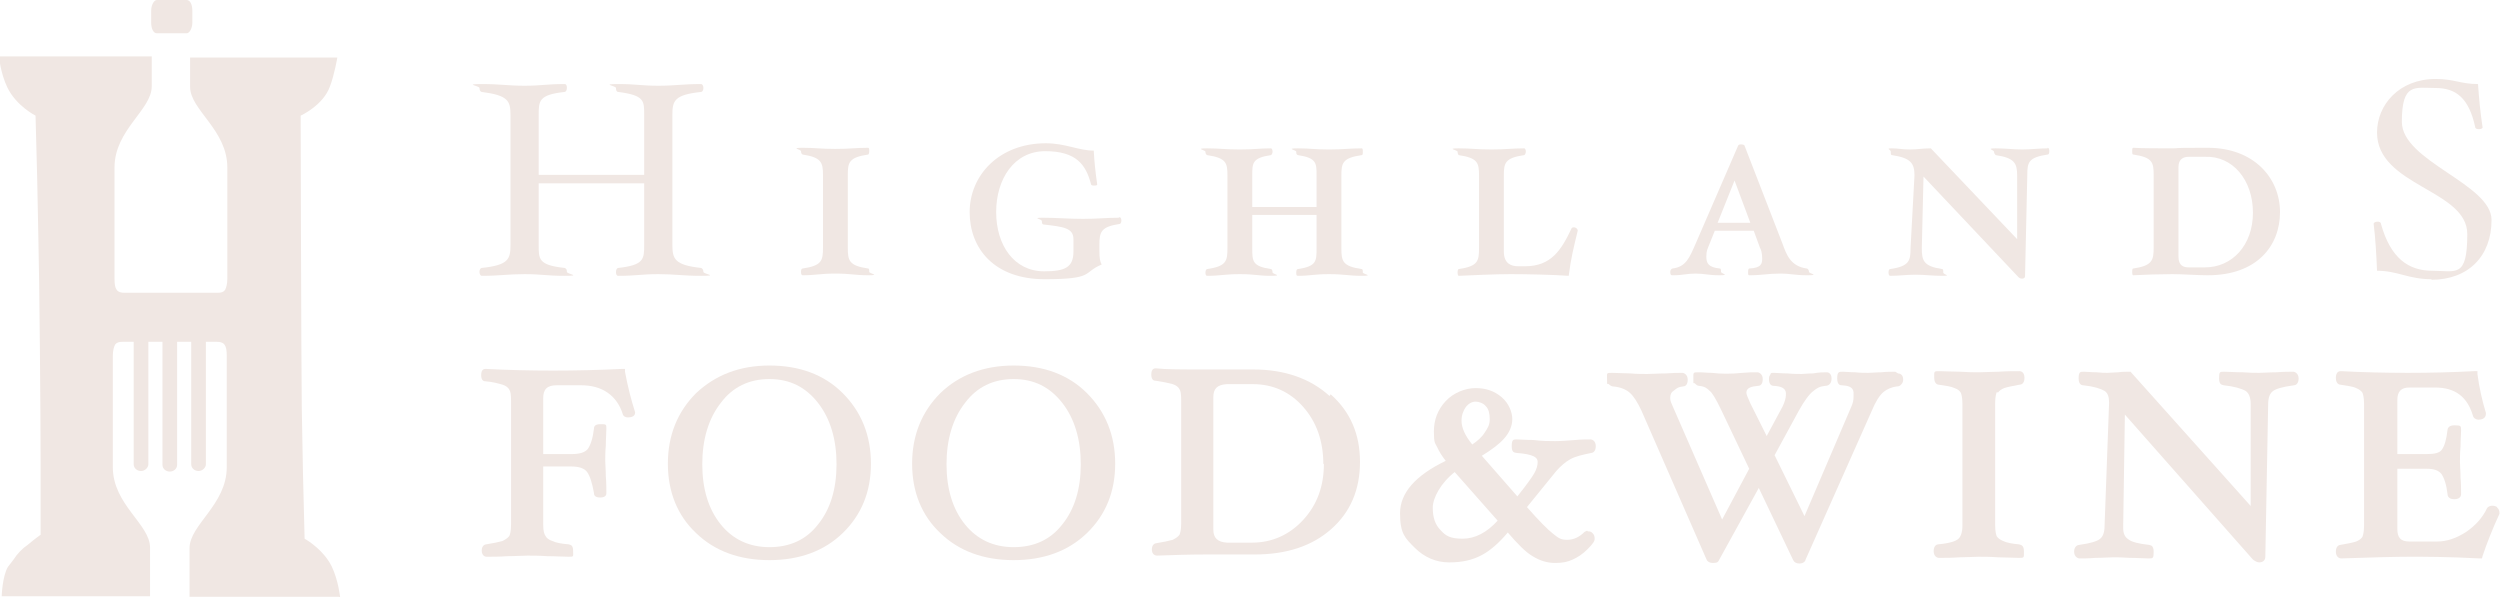 <svg xmlns="http://www.w3.org/2000/svg" id="Layer_1" viewBox="0 0 443.2 105.9"><defs><style>      .st0 {        fill: #f0e7e3;      }    </style></defs><path class="st0" d="M281.4,94.1h-.1l-.4.2c-.9.9-1.9,1.4-3.1,1.4s-1.6-.4-2.5-1.1c-.9-.7-2.5-2.3-4.6-4.7l5.2-6.4c.8-.9,1.6-1.6,2.5-2.1.9-.5,2.2-.8,3.7-1.1.2,0,.8-.2.8-1.2s-.7-1.2-.9-1.2c-.7,0-1.6,0-2.7.1-1.4.1-2.5.2-3.6.2s-2.3,0-3.9-.2c-1.3,0-2.3-.1-2.9-.1s-.9,0-.9,1.2.5,1.1.9,1.2c1.4.1,2.4.3,3,.6.6.3.7.7.7,1,0,.6-.2,1.3-.6,2-.4.7-1.4,2.1-3,4.1l-6.3-7.2c1.8-1.1,3.1-2.1,3.9-3,1-1.1,1.5-2.3,1.5-3.5s-.6-2.8-1.9-3.9c-1.3-1.1-2.8-1.6-4.6-1.6s-3.9.8-5.3,2.3c-1.4,1.5-2.1,3.3-2.1,5.4s.2,2,.6,2.8c.3.7.8,1.5,1.5,2.4-5.4,2.6-8.1,5.7-8.1,9.3s.9,4.4,2.6,6.1c1.7,1.7,3.8,2.6,6.1,2.6s4.1-.4,5.8-1.3c1.5-.8,3.1-2.2,4.6-4,1.8,2.1,3.2,3.5,4.4,4.2,1.3.8,2.6,1.2,4,1.2s2.2-.2,3.1-.6c.9-.4,1.8-1,2.6-1.8,1.1-1.1,1.3-1.5,1.3-1.9s-.1-.7-.3-.9c-.3-.4-.6-.4-.9-.4ZM259.1,74.6c0-1,.3-1.8.8-2.5.5-.6,1.1-.9,1.7-.9s1.4.3,1.8.8c.5.5.7,1.3.7,2.3s-.3,1.5-.9,2.4c-.5.8-1.3,1.5-2.2,2.1-1.3-1.6-1.9-3-1.9-4.2ZM257.9,83.7l7.6,8.6c-1.9,2.1-4,3.2-6.2,3.2s-3-.5-3.9-1.5c-1-1-1.4-2.3-1.4-4s1.4-4.4,4-6.4Z"></path><g><path class="st0" d="M124.7,48.2c0-.4-.2-.6-.4-.7-4.7-.5-5.1-1.6-5.1-4.1v-23c0-2.5.3-3.6,5.1-4.1.2,0,.4-.3.4-.7s-.2-.7-.4-.7c-3.3,0-4.5.3-7.6.3s-3.9-.3-7.1-.3-.4.3-.4.7.1.7.4.7c4.7.6,4.6,1.6,4.6,4.1v10.6h-18.7v-10.6c0-2.5,0-3.6,4.6-4.1.2,0,.4-.3.4-.7s-.1-.7-.4-.7c-3.2,0-4.1.3-7.1.3s-4.3-.3-7.6-.3-.4.3-.4.7.2.7.4.7c4.7.6,5.1,1.6,5.1,4.1v23c0,2.5-.3,3.6-5.1,4.1-.2,0-.4.3-.4.7s.2.7.4.7c3.2,0,4.6-.3,7.6-.3s3.9.3,7.1.3.4-.3.4-.7-.1-.6-.4-.7c-4.7-.5-4.6-1.6-4.6-4.1v-10.9h18.7v10.9c0,2.5,0,3.6-4.6,4.1-.2,0-.4.3-.4.7s.1.7.4.7c3.2,0,4.1-.3,7.1-.3s4.3.3,7.6.3.4-.3.4-.7Z"></path><path class="st0" d="M142.3,47.6c-.2,0-.3.2-.3.6s.1.6.3.6c2.3,0,3.1-.3,5.8-.3s3.5.3,5.8.3.2-.3.2-.6,0-.6-.2-.6c-3.4-.5-3.6-1.4-3.6-3.7v-12.9c0-2.2.2-3.1,3.6-3.6.1,0,.2-.3.2-.6s0-.6-.2-.6c-2.3,0-3.1.2-5.8.2s-3.5-.2-5.8-.2-.3.3-.3.6.1.5.3.6c3.3.5,3.6,1.4,3.6,3.6v12.9c0,2.3-.2,3.2-3.6,3.7Z"></path><path class="st0" d="M198.3,38.6c-2.3,0-3.6.2-6.3.2s-4.7-.2-7-.2-.3.2-.3.6.1.6.3.6c3.5.4,5.3.6,5.3,2.6v2.2c0,2.8-1.5,3.5-5.2,3.5-5.3,0-8.5-4.6-8.5-10.5s3.2-10.8,8.7-10.8,7.2,2.4,8.1,5.8c0,.2.2.3.5.3s.7,0,.6-.3c-.3-2.1-.5-3.9-.6-5.9-2.7,0-5-1.3-8.5-1.3-8.3,0-13.5,5.7-13.5,12.2s4.4,11.9,13.3,11.9,6.7-1.2,10.1-2.6c-.3-.6-.4-1.1-.4-2.5v-1c0-2.3.3-3.2,3.6-3.7.1,0,.3-.2.3-.6s-.2-.6-.3-.6Z"></path><path class="st0" d="M241.4,27.5c.2,0,.2-.3.2-.6s0-.6-.2-.6c-2.3,0-3.1.2-5.8.2s-3.2-.2-5.5-.2-.3.3-.3.6,0,.5.3.6c3.3.5,3.3,1.4,3.3,3.6v5.6h-11.4v-5.6c0-2.2,0-3.1,3.3-3.6.1,0,.3-.3.3-.6s-.1-.6-.3-.6c-2.2,0-2.8.2-5.5.2s-3.5-.2-5.8-.2-.3.3-.3.6.1.5.3.6c3.4.5,3.6,1.4,3.6,3.6v12.9c0,2.3-.2,3.2-3.6,3.7-.1,0-.3.2-.3.6s.1.6.3.6c2.3,0,3.1-.3,5.8-.3s3.2.3,5.5.3.3-.3.3-.6-.1-.6-.3-.6c-3.3-.5-3.3-1.4-3.3-3.7v-5.9h11.4v5.9c0,2.3,0,3.2-3.3,3.7-.2,0-.3.2-.3.6s0,.6.3.6c2.2,0,2.8-.3,5.5-.3s3.5.3,5.8.3.2-.3.2-.6,0-.6-.2-.6c-3.4-.5-3.6-1.4-3.6-3.7v-12.9c0-2.2.2-3.1,3.6-3.6Z"></path><path class="st0" d="M279,40.3c-.2,0-.4.1-.4.2-1.8,3.8-3.6,6.7-8.2,6.7h-1.3c-1.1,0-2.5-.4-2.5-2.6v-13.5c0-2.2.2-3.1,3.6-3.6.1,0,.3-.3.3-.6s-.1-.6-.3-.6c-2.3,0-3.1.2-5.8.2s-3.5-.2-5.8-.2-.2.3-.2.6.1.5.2.6c3.4.5,3.6,1.4,3.6,3.6v12.9c0,2.3-.2,3.2-3.6,3.7-.1,0-.2.2-.2.6s.1.6.2.6c2.2-.1,6.4-.3,9.2-.3s7.6.1,10.3.3c.4-3.2.9-5.1,1.6-8,0-.3-.3-.6-.7-.6Z"></path><path class="st0" d="M296.7,48.8c1.6,0,2.3-.3,3.9-.3s2.2.3,4.2.3.3-.3.3-.6,0-.6-.2-.6c-2.1-.2-2.4-1-2.4-2.1s.2-1.3.5-2.1l1-2.5h6.9l1.1,3c.2.3.4,1,.4,1.9s-.1,1.7-2.3,1.8c-.1,0-.2.2-.2.6s0,.6.2.6c2.3,0,3.3-.3,5.4-.3s2.6.3,4.9.3.3-.3.3-.6-.2-.6-.4-.6c-2.9-.4-3.6-2.5-4.3-4.4l-6.7-17.3c0-.2-.3-.3-.6-.3s-.5,0-.6.3l-7.5,17.3c-1.1,2.5-1.7,4.1-4.1,4.4-.1,0-.4.2-.4.6s.1.6.3.6ZM307.5,32l2.8,7.5h-5.8l3-7.5Z"></path><path class="st0" d="M363,26.3c-1.6,0-2.8.2-4.5.2s-2.9-.2-4.7-.2-.3.3-.3.6.2.5.3.6c3.3.5,3.8,1.4,3.8,3.6v11.3l-15.3-16.1c-1.6,0-2.2.2-3.7.2s-2-.2-3.2-.2-.2.2-.2.6,0,.6.2.6c3.3.5,4,1.4,4,3.6l-.7,12.9c0,2.2-.2,3.2-3.6,3.7-.2,0-.3.2-.3.6s.1.6.3.6c1.6,0,2.8-.2,4.5-.2s2.9.2,4.7.2.2-.2.2-.6,0-.6-.2-.6c-3.3-.5-3.6-1.5-3.6-3.7l.3-12.7,16.8,17.8c.2.2.4.3.7.3s.5-.2.5-.4l.4-18c0-2.2.2-3.1,3.6-3.6.2,0,.3-.2.3-.6s-.1-.6-.3-.6Z"></path><path class="st0" d="M378.2,47.6c-.2,0-.2.3-.2.6s0,.6.2.6c1.6-.1,4.9-.2,6.9-.2s4.3.2,6.3.2c8.7,0,12.8-5.2,12.8-11.2s-4.6-11.4-12.8-11.4-4.2.1-6.3.1-5.4,0-6.9-.1c-.2,0-.2.2-.2.6s0,.6.2.6c3.4.5,3.6,1.4,3.6,3.6v12.9c0,2.2-.2,3.2-3.6,3.7ZM386.2,29.6c0-1.5,1-1.8,1.8-1.8h2.9c4.9-.2,8.5,4.1,8.5,9.9s-3.7,9.7-8.5,9.7h-2.9c-.9,0-1.8-.3-1.8-1.9v-15.9Z"></path><path class="st0" d="M431,49.6c6.6,0,10.7-4.2,10.7-10.6s-15.9-10.4-15.9-17.4,2.3-6,6-6,5.9,1.9,7,6.9c0,.3.3.4.7.4s.7-.2.6-.4c-.4-2.7-.6-4.8-.8-7.6-3.1,0-4.2-.9-7.5-.9-6.5,0-10.4,4.6-10.4,9.5,0,9.5,16,10.1,16,18s-2,6.5-6.2,6.5-7.4-2.2-9.1-8.3c0-.3-.3-.4-.6-.4s-.7.1-.7.4c.3,2.3.5,5.7.6,8.3,3.7,0,5.5,1.5,9.7,1.5Z"></path><path class="st0" d="M110.8,65.8v-.4c0,0-.5,0-.5,0-8.1.4-16.5.4-24.2,0-.2,0-.8,0-.8,1.1s.6,1.1.8,1.1c1.3.1,2.3.4,3,.6.6.2,1,.5,1.2.9.2.3.3.8.3,2v21.9c0,1.2-.2,1.8-.3,2-.2.3-.6.6-1.2.9-.7.2-1.6.4-2.9.6-.2,0-.8.2-.8,1.1s.6,1.1.8,1.1c1.1,0,2.4,0,3.8-.1,1.4,0,2.6-.1,3.5-.1s2.1,0,3.5.1c1.5,0,2.8.1,3.8.1s.8,0,.8-1.1-.6-1-.8-1.1c-1.3-.1-2.3-.3-2.9-.6-.6-.2-1-.5-1.2-.9-.2-.3-.4-.8-.4-2v-10.3h5c1.3,0,2.3.3,2.8,1,.5.7.9,2,1.2,3.7,0,.2,0,.8,1.1.8s1.1-.6,1.1-.8c0-.8,0-1.8-.1-3,0-1.1-.1-2-.1-2.7s0-1.6.1-2.7c0-1.2.1-2.2.1-3s0-.8-1.1-.8-1.1.6-1.1.8c-.2,1.7-.6,2.9-1.1,3.6-.5.6-1.4.9-2.9.9h-5v-9.9c0-1.6.7-2.3,2.4-2.3h4.3c1.8,0,3.4.4,4.7,1.3,1.3.9,2.2,2.2,2.7,3.8.1.4.5.6.9.6,1.2,0,1.3-.6,1.3-.9h0c-.7-2.2-1.3-4.5-1.8-7.2Z"></path><path class="st0" d="M136.4,64.8c-5.3,0-9.6,1.7-13,4.9-3.3,3.3-5,7.5-5,12.5s1.7,9.2,5,12.3c3.3,3.2,7.7,4.8,13,4.8s9.7-1.6,13-4.8c3.3-3.2,5-7.3,5-12.3s-1.7-9.2-5-12.5c-3.3-3.3-7.7-4.9-13-4.9ZM136.4,97c-3.6,0-6.5-1.4-8.6-4-2.2-2.7-3.3-6.3-3.3-10.7s1.1-8.1,3.3-10.9c2.1-2.8,5-4.2,8.6-4.2s6.4,1.4,8.6,4.2c2.2,2.8,3.3,6.5,3.3,10.9s-1.1,8-3.3,10.7c-2.1,2.7-5,4-8.6,4Z"></path><path class="st0" d="M179.7,64.8c-5.3,0-9.7,1.7-13,4.9-3.3,3.3-5,7.5-5,12.5s1.7,9.2,5,12.3c3.3,3.2,7.7,4.8,13,4.8s9.7-1.6,13-4.8c3.3-3.2,5-7.3,5-12.3s-1.7-9.2-5-12.5c-3.3-3.3-7.7-4.9-13-4.9ZM179.7,97c-3.6,0-6.5-1.4-8.6-4-2.2-2.7-3.3-6.3-3.3-10.7s1.1-8.1,3.3-10.9c2.1-2.8,5-4.2,8.6-4.2s6.4,1.4,8.6,4.2c2.2,2.8,3.3,6.5,3.3,10.9s-1.1,8-3.3,10.7c-2.1,2.7-5,4-8.6,4Z"></path><path class="st0" d="M235.7,70.2c-3.4-3.1-8-4.7-13.5-4.7s-2.1,0-4.3,0c-2.2,0-3.6,0-4.4,0-3.9,0-6.8,0-8.6-.2-.2,0-.8,0-.8,1.1s.6,1.1.8,1.1h0c1.3.2,2.3.4,3,.6.6.2,1,.5,1.2.9.2.3.3.8.3,2v21.8c0,1.2-.2,1.8-.3,2-.2.3-.6.6-1.2.9-.7.2-1.7.4-2.9.6-.2,0-.8.2-.8,1.1s.6,1.1.9,1.1c2.8-.1,5.7-.2,8.6-.2s2.2,0,4.4,0c2.1,0,3.6,0,4.3,0,5.7,0,10.2-1.5,13.6-4.5,3.4-3,5.1-7,5.1-11.9s-1.7-8.9-5.2-12ZM234.7,82.2c0,4-1.2,7.3-3.7,10-2.4,2.6-5.5,4-9,4h-4.5c-1.6-.1-2.4-.8-2.4-2.3v-23.5c0-1.5.7-2.2,2.4-2.3h4.5c0,0,.1,0,.1,0,3.6,0,6.6,1.4,8.9,4,2.4,2.7,3.6,6.1,3.6,10.2Z"></path><path class="st0" d="M336,65.9c-.7,0-1.6,0-2.5.1-.9,0-1.6.1-2.3.1s-1.4,0-2.3-.1c-1,0-1.5-.1-2.2-.1s-1,0-1,1.2.6,1.2.8,1.2c2.3.1,2.1,1.1,2.1,1.9s-.1,1.2-.4,1.9l-8.3,19.4-5.3-10.8,4.3-7.9c1-1.8,1.9-3,2.6-3.5.6-.5,1.1-.8,2.1-.9.5,0,1.1-.3,1.1-1.3s-.7-1.1-.8-1.1c-.8,0-1.3,0-2.5.2-.9,0-1.6.1-2,.1s-1.5,0-2.5-.1c-1.1,0-1.7-.1-2.4-.1s-.5,0-.7.4c-.2.2-.2.5-.2.7,0,1.1.6,1.2.8,1.2h0c2.5.1,2.2,1.3,2.2,1.7s-.2,1.2-.6,2l-2.8,5.2-2.9-5.8c-.5-1.1-.7-1.6-.7-1.9,0-.9,1-1.1,2.1-1.2.3,0,.8-.2.8-1.2s-.8-1.2-.9-1.2c-1,0-1.7,0-2.7.1-2,.2-3.8.2-5.4,0-.9,0-1.4-.1-2.4-.1s-.9,0-.9,1.2,0,.5.3.8c.3.3.5.4.7.4,1,.1,1.4.4,1.9.9.4.3,1,1.2,2.1,3.5l4.9,10.3-4.8,9-8.9-20.4c-.3-.6-.3-1-.3-1.2,0-.6.2-1,.7-1.3.5-.4.7-.6,1.6-.7.3,0,.8-.2.8-1.2s-.8-1.2-.9-1.2c-1,0-1.7,0-3,.1-1.3,0-2.4.1-3.3.1s-1.9,0-2.9-.1c-1.1,0-2.2-.1-3.3-.1s-.9,0-.9,1.2,0,.6.3.8c.3.3.6.4.7.4,1.3.1,2.3.5,3,1.1.7.6,1.4,1.7,2.1,3.2l11.5,26.3c.1.3.4.7,1.2.7s.9-.2,1.1-.6l7-12.7,6.1,12.8c.2.4.6.6,1.1.6.8,0,1.1-.5,1.1-.7l11.7-26.3c.7-1.7,1.4-2.8,2.1-3.4.6-.5,1.5-.9,2.4-1,.2,0,.5,0,.8-.4.2-.2.3-.5.3-.8,0-1-.7-1.1-.9-1.1Z"></path><path class="st0" d="M354.2,69.6c.2-.3.6-.6,1.1-.8.6-.2,1.6-.4,2.7-.6.1,0,.9,0,.9-1.2s-.8-1.2-.9-1.2c-1,0-2.3,0-3.7.1-1.3,0-2.5.1-3.4.1s-2,0-3.4-.1c-1.4,0-2.7-.1-3.7-.1s-.9,0-.9,1.2.8,1.2.8,1.2c1.3.2,2.2.3,2.8.6.6.2.9.5,1.1.8.1.2.3.8.3,2v21.6c0,1.2-.3,2-.8,2.4-.4.3-1.3.7-3.5.9-.2,0-.8.2-.8,1.2s.7,1.2.9,1.2c1,0,2.3,0,3.7-.1,1.3,0,2.5-.1,3.4-.1s2.1,0,3.4.1c1.4,0,2.7.1,3.7.1s.9,0,.9-1.2-.7-1.1-.9-1.2c-1.2-.1-2.2-.3-2.8-.6-.5-.2-.9-.5-1.1-.8-.1-.2-.3-.8-.3-2v-21.6c0-1.2.2-1.8.3-2Z"></path><path class="st0" d="M406.5,65.9c-.7,0-1.7,0-2.9.1-1.3,0-2.3.1-3.1.1s-1.7,0-2.9-.1c-1.4,0-2.5-.1-3.3-.1s-.9,0-.9,1.2.6,1.1.8,1.2c1.9.2,3.2.6,3.9,1,.6.4.9,1.2.9,2.3v18.1l-21.3-23.8h-.2c-.6,0-1.3,0-2,.1-.7,0-1.3.1-1.9.1s-1,0-1.9-.1c-1,0-1.7-.1-2.3-.1s-.9,0-.9,1.2.7,1.2.8,1.2c1.9.2,3.1.6,3.8,1,.6.4.8,1.1.8,2.1l-.8,21.8c0,1.2-.3,2-.9,2.4-.4.3-1.4.7-3.6,1-.2,0-.9.2-.9,1.2s.8,1.2.9,1.2c.7,0,1.7,0,2.9-.1,1.3,0,2.3-.1,3.1-.1s1.7,0,3,.1c1.4,0,2.5.1,3.3.1s.9,0,.9-1.2-.6-1.1-.8-1.2c-1.8-.2-3.1-.5-3.7-1-.6-.4-.9-1-.9-2s0-.2,0-.3l.3-19.8,22.7,25.7c.4.3.8.5,1.1.5.8,0,1.1-.5,1.1-1l.5-27c0-1.2.3-2,.9-2.4.4-.3,1.4-.7,3.7-1,.2,0,.8-.2.8-1.2s-.8-1.2-.9-1.2Z"></path><path class="st0" d="M442.7,89.9c-.6-.4-1.5-.3-1.8.2-.8,1.7-2.1,3.1-3.7,4.2-1.7,1.1-3.4,1.7-5.1,1.7h-5c-1.5,0-2.1-.7-2.1-2.2v-10.7h5.2c1.3,0,2.1.3,2.6.9.5.7.9,1.9,1.1,3.6,0,.1,0,.9,1.2.9s1.2-.8,1.2-.9c0-.8,0-1.8-.1-3,0-1.1-.1-2-.1-2.7s0-1.6.1-2.7c0-1.2.1-2.1.1-2.9s0-.9-1.2-.9-1.2.8-1.2.8c-.2,1.7-.5,2.8-1,3.5-.4.6-1.3.8-2.7.8h-5.2v-9.6c0-1.5.7-2.2,2.1-2.2h4.6c3.5,0,5.7,1.6,6.7,5,.1.4.5.7,1,.7,1.2,0,1.3-.8,1.3-1v-.2c-.7-2.3-1.2-4.6-1.5-6.9v-.5c0,0-.6,0-.6,0-7.6.4-15.9.4-23.6,0-.2,0-.9,0-.9,1.2s.8,1.2.8,1.2c1.2.2,2.2.3,2.8.6.5.2.9.5,1.1.8.1.2.3.8.3,2v21.6c0,1.2-.2,1.7-.3,2-.2.3-.6.6-1.1.8-.6.2-1.6.4-2.8.6-.2,0-.8.2-.8,1.2s.7,1.2.9,1.2c5.7-.2,9.9-.3,12.3-.3s6.6,0,12.3.3h.4s.1-.4.1-.4c.8-2.4,1.8-4.9,3-7.5v-.2c0-.3-.1-.7-.4-.9Z"></path></g><g><path class="st0" d="M34.1,4c0,1-.5,1.9-1,1.9h-5.3c-.6,0-1-.8-1-1.9V1.9c0-1,.5-1.9,1-1.9h5.3c.6,0,1,.8,1,1.9v2.1Z"></path><path class="st0" d="M59.8,105.9s0,0,0,0h.5s-.3-3-1.5-5.5c-1.4-2.8-4.1-4.5-4.8-4.9-.2-7.1-.4-16-.5-23.1-.1-7.5-.2-51.9-.2-51.9,0,0,4-1.8,5.2-5.2.8-2.1,1.3-5.1,1.3-5.1h-14.9c-3.4,0-7.3,0-11.2,0v5.2h0c0,4.1,6.6,7.6,6.6,14.3v19.7c0,1-.2,1.6-.4,2-.3.4-.7.5-1.3.5-2.3,0-14.5,0-16.6,0-.5,0-1-.1-1.3-.5-.3-.4-.4-1-.4-2v-19.7c0-6.7,6.6-10.2,6.6-14.4h0s0-5.3,0-5.3c-5.4,0-27.1,0-27.1,0,0,0,.3,3,1.5,5.5,1.6,3.3,5,5,5,5,.2,6.5.4,15.4.5,21.6.2,7.5.4,32.4.4,40,0,1.7,0,3.4,0,5.1,0,1.9,0,5.7,0,7.6,0,0-1,.7-2.3,1.8-.9.6-1.8,1.5-2.5,2.6-.3.4-.7.9-1,1.3-1,1.7-1.1,5.2-1.1,5.2,0,0,22.3,0,26.3,0v-8.6h0c0-4.2-6.6-7.6-6.6-14.3v-19.7c0-1,.2-1.6.4-2,.3-.4.7-.5,1.3-.5.5,0,1.2,0,2,0v21.7c0,.7.6,1.2,1.3,1.2s1.3-.6,1.3-1.2v-21.7c.8,0,1.6,0,2.5,0v21.8c0,.7.6,1.2,1.3,1.2s1.3-.5,1.3-1.2v-21.8c.9,0,1.7,0,2.5,0v21.7c0,.7.6,1.2,1.3,1.2s1.3-.6,1.3-1.2v-21.7c.7,0,1.4,0,2,0,.5,0,1,.1,1.3.5.3.4.4,1,.4,2v19.7c0,6.7-6.6,10.2-6.6,14.4h0s0,2.8,0,2.8c0,.2,0,.3,0,.5h0s0,5.3,0,5.3c2,0,6.2,0,10.6,0,2.9,0,7.5,0,9.5,0,2.4,0,4.5,0,5.7,0h.8Z"></path></g></svg>